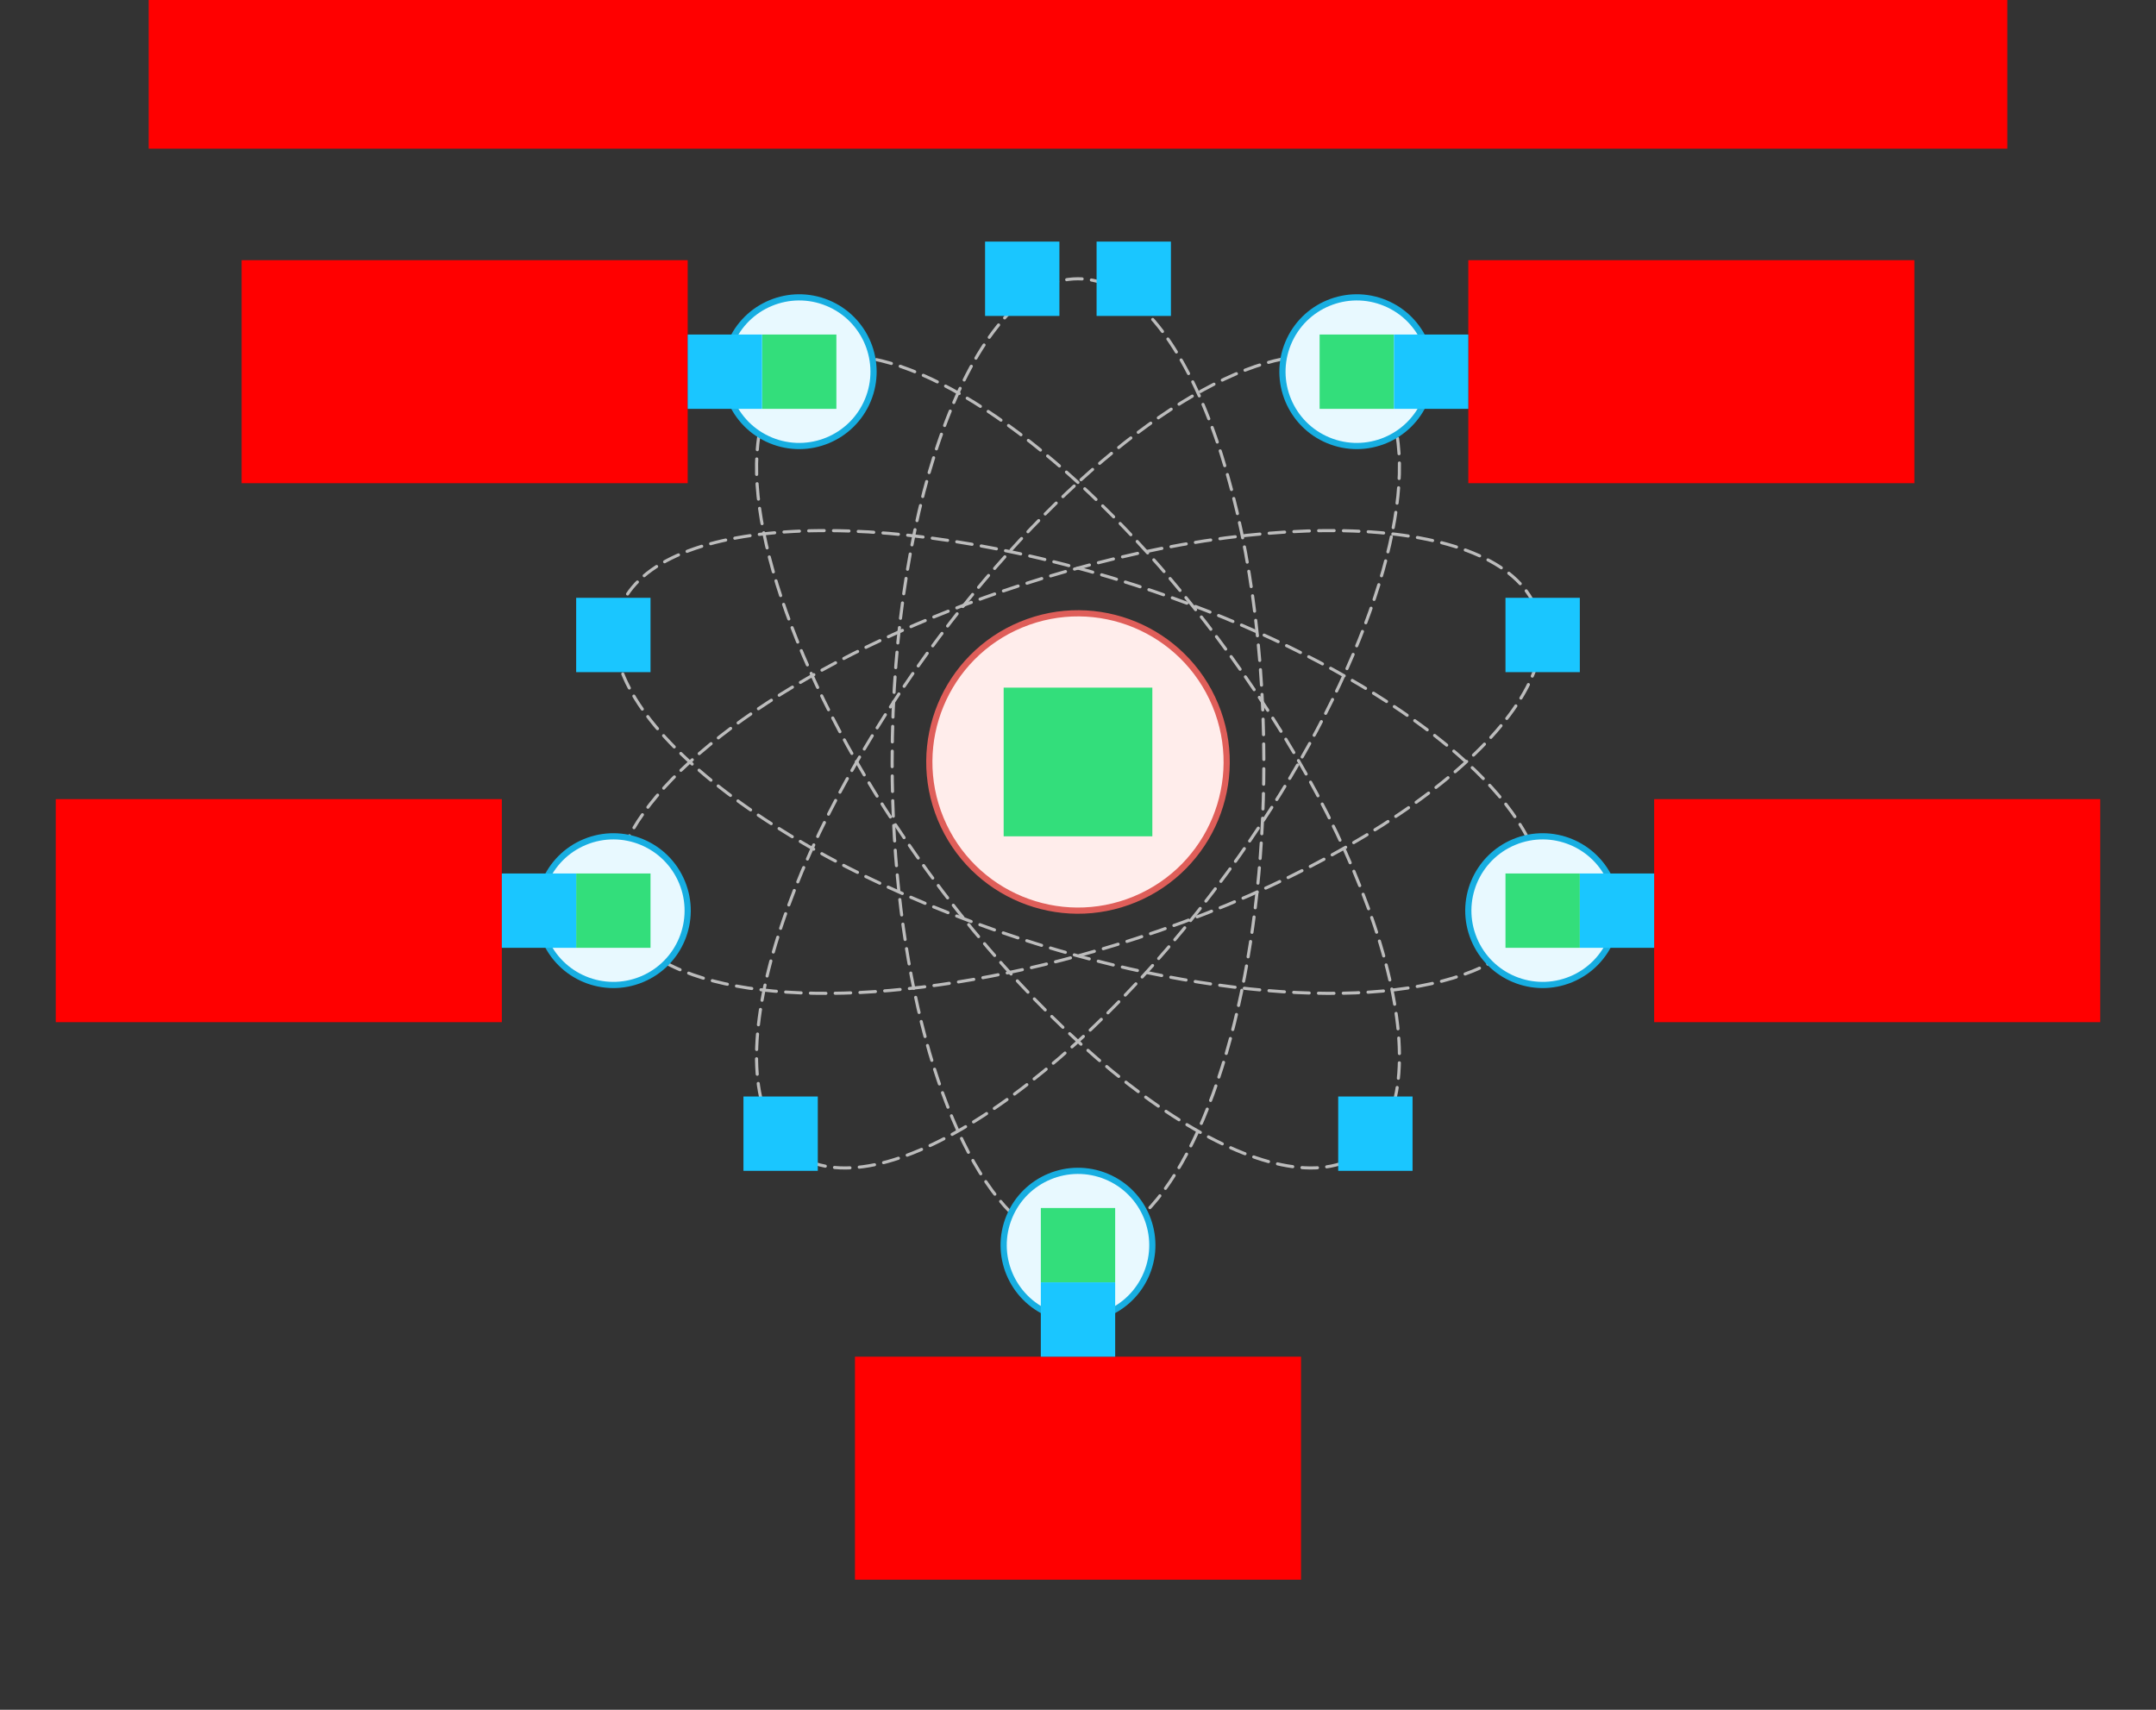 <svg xmlns="http://www.w3.org/2000/svg" width="696" height="552"><rect width="100%" height="100%" fill="#333333" stroke="none"/>    <g id="sector-atom-v1--family--5">        <g id="lines">            <g id="common">                <g id="cu">                    <path id="Subtract" transform="matrix(1, 0, 0, 1, 288, 90)" fill="none" stroke="#bcbcbc" stroke-width="1" stroke-linejoin="miter" stroke-linecap="round" stroke-miterlimit="4" stroke-dasharray="5 3" d="M 38.389 301.575 C 15.931 279.021 -0 222.348 9.0949e-13 156 C 0 69.844 26.863 -0 60 4.5475e-13 C 93.137 0 120 69.844 120 156 C 120 222.348 104.069 279.022 81.611 301.575"></path>
                    <path id="Subtract_1" transform="matrix(1, 0, 0, 1, 244.229, 115.829)" fill="none" stroke="#bcbcbc" stroke-width="1" stroke-linejoin="miter" stroke-linecap="round" stroke-miterlimit="4" stroke-dasharray="5 3" d="M 170.138 0 C 138.763 6.064 93.524 42.196 55.23 94.904 C 4.588 164.606 -14.732 236.9 12.076 256.378 C 38.885 275.855 101.671 235.14 152.312 165.438 C 191.609 111.351 212.046 55.702 206.704 24.383"></path>
                    <path id="Subtract_2" transform="matrix(1, 0, 0, 1, 244.229, 115.828)" fill="none" stroke="#bcbcbc" stroke-width="1" stroke-linejoin="miter" stroke-linecap="round" stroke-miterlimit="4" stroke-dasharray="5 3" d="M 0.838 24.386 C -4.503 55.706 15.934 111.353 55.23 165.439 C 105.871 235.141 168.657 275.856 195.465 256.378 C 222.274 236.901 202.953 164.606 152.312 94.904 C 114.017 42.196 68.777 6.063 37.402 0"></path>
                    <path id="Subtract_3" transform="matrix(1, 0, 0, 1, 202.839, 171.299)" fill="none" stroke="#bcbcbc" stroke-width="1" stroke-linejoin="miter" stroke-linecap="round" stroke-miterlimit="4" stroke-dasharray="5 3" d="M 12.19 139.613 C 40.097 154.694 99.699 152.561 163.702 131.765 C 245.642 105.141 303.766 58.01 293.526 26.495 C 283.286 -5.02 208.559 -8.985 126.62 17.638 C 63.471 38.157 14.468 70.855 0 99.198"></path>
                    <path id="Subtract_4" transform="matrix(1, 0, 0, 1, 198.465, 171.299)" fill="none" stroke="#bcbcbc" stroke-width="1" stroke-linejoin="miter" stroke-linecap="round" stroke-miterlimit="4" stroke-dasharray="5 3" d="M 294.695 99.196 C 280.226 70.853 231.223 38.156 168.076 17.638 C 86.136 -8.985 11.41 -5.02 1.17 26.495 C -9.07 58.01 49.054 105.141 130.994 131.765 C 194.996 152.561 254.598 154.694 282.505 139.613"></path></g></g>
            <g id="g-0">                <g id="cu_1" >                    <path id="Vector" transform="matrix(1, 0, 0, 1, 300, 198)" fill="#ffedeb" d="M92.335 29.636 C102.477 54.121 90.849 82.192 66.364 92.335 C41.879 102.477 13.807 90.849 3.665 66.364 C-6.477 41.879 5.151 13.807 29.636 3.665 C54.121 -6.477 82.192 5.151 92.335 29.636 Z"></path>
                    <path id="Vector_1" transform="matrix(1, 0, 0, 1, 300, 198)" fill="none" stroke="#df5e59" stroke-width="2" stroke-linejoin="miter" stroke-linecap="none" stroke-miterlimit="4"  d="M 92.335 29.636 C 102.477 54.121 90.849 82.192 66.364 92.335 C 41.879 102.477 13.807 90.849 3.665 66.364 C -6.477 41.879 5.151 13.807 29.636 3.665 C 54.121 -6.477 82.192 5.151 92.335 29.636 Z"></path></g></g>
            <g id="g-5">                <g id="cu_2" >                    <path id="Vector_2" transform="matrix(1, 0, 0, 1, 234, 96)" fill="#e8f9ff" d="M14.818 46.167 C2.575 41.096 -3.238 27.061 1.833 14.818 C6.904 2.575 20.939 -3.238 33.182 1.833 C45.425 6.904 51.238 20.939 46.167 33.182 C41.096 45.425 27.061 51.238 14.818 46.167 Z"></path>
                    <path id="Vector_3" transform="matrix(1, 0, 0, 1, 234, 96)" fill="none" stroke="#17aee1" stroke-width="2" stroke-linejoin="miter" stroke-linecap="none" stroke-miterlimit="4"  d="M 14.818 46.167 C 2.575 41.096 -3.238 27.061 1.833 14.818 C 6.904 2.575 20.939 -3.238 33.182 1.833 C 45.425 6.904 51.238 20.939 46.167 33.182 C 41.096 45.425 27.061 51.238 14.818 46.167 Z"></path></g></g>
            <g id="g-4">                <g id="cu_3" >                    <path id="Vector_4" transform="matrix(1, 0, 0, 1, 174, 270)" fill="#e8f9ff" d="M33.182 46.167 C20.939 51.238 6.904 45.425 1.833 33.182 C-3.238 20.939 2.575 6.904 14.818 1.833 C27.061 -3.238 41.096 2.575 46.167 14.818 C51.238 27.061 45.425 41.096 33.182 46.167 Z"></path>
                    <path id="Vector_5" transform="matrix(1, 0, 0, 1, 174, 270)" fill="none" stroke="#17aee1" stroke-width="2" stroke-linejoin="miter" stroke-linecap="none" stroke-miterlimit="4"  d="M 33.182 46.167 C 20.939 51.238 6.904 45.425 1.833 33.182 C -3.238 20.939 2.575 6.904 14.818 1.833 C 27.061 -3.238 41.096 2.575 46.167 14.818 C 51.238 27.061 45.425 41.096 33.182 46.167 Z"></path></g></g>
            <g id="g-3">                <g id="cu_4" >                    <path id="Vector_6" transform="matrix(1, 0, 0, 1, 324, 378)" fill="#e8f9ff" d="M46.167 33.182 C41.096 45.425 27.061 51.238 14.818 46.167 C2.575 41.096 -3.238 27.061 1.833 14.818 C6.904 2.575 20.939 -3.238 33.182 1.833 C45.425 6.904 51.238 20.939 46.167 33.182 Z"></path>
                    <path id="Vector_7" transform="matrix(1, 0, 0, 1, 324, 378)" fill="none" stroke="#17aee1" stroke-width="2" stroke-linejoin="miter" stroke-linecap="none" stroke-miterlimit="4"  d="M 46.167 33.182 C 41.096 45.425 27.061 51.238 14.818 46.167 C 2.575 41.096 -3.238 27.061 1.833 14.818 C 6.904 2.575 20.939 -3.238 33.182 1.833 C 45.425 6.904 51.238 20.939 46.167 33.182 Z"></path></g></g>
            <g id="g-2">                <g id="cu_5" >                    <path id="Vector_8" transform="matrix(1, 0, 0, 1, 474, 270)" fill="#e8f9ff" d="M46.167 14.818 C51.238 27.061 45.425 41.096 33.182 46.167 C20.939 51.238 6.904 45.425 1.833 33.182 C-3.238 20.939 2.575 6.904 14.818 1.833 C27.061 -3.238 41.096 2.575 46.167 14.818 Z"></path>
                    <path id="Vector_9" transform="matrix(1, 0, 0, 1, 474, 270)" fill="none" stroke="#17aee1" stroke-width="2" stroke-linejoin="miter" stroke-linecap="none" stroke-miterlimit="4"  d="M 46.167 14.818 C 51.238 27.061 45.425 41.096 33.182 46.167 C 20.939 51.238 6.904 45.425 1.833 33.182 C -3.238 20.939 2.575 6.904 14.818 1.833 C 27.061 -3.238 41.096 2.575 46.167 14.818 Z"></path></g></g>
            <g id="g-1">                <g id="cu_6" >                    <path id="Vector_10" transform="matrix(1, 0, 0, 1, 414, 96)" fill="#e8f9ff" d="M14.818 46.167 C2.575 41.096 -3.238 27.061 1.833 14.818 C6.904 2.575 20.939 -3.238 33.182 1.833 C45.425 6.904 51.238 20.939 46.167 33.182 C41.096 45.425 27.061 51.238 14.818 46.167 Z"></path>
                    <path id="Vector_11" transform="matrix(1, 0, 0, 1, 414, 96)" fill="none" stroke="#17aee1" stroke-width="2" stroke-linejoin="miter" stroke-linecap="none" stroke-miterlimit="4"  d="M 14.818 46.167 C 2.575 41.096 -3.238 27.061 1.833 14.818 C 6.904 2.575 20.939 -3.238 33.182 1.833 C 45.425 6.904 51.238 20.939 46.167 33.182 C 41.096 45.425 27.061 51.238 14.818 46.167 Z"></path></g></g></g>
        <path id="ic-cc-5" transform="matrix(1, -1.6653345369377348e-16, 1.6653345369377348e-16, 1, 246, 108)" fill="#33de7b1a" d="M0 0 L24 0 L24 24 L0 24 L0 0 Z"></path>
        <path id="ic-cc-4" transform="matrix(1, -1.6653345369377348e-16, 1.6653345369377348e-16, 1, 186, 282)" fill="#33de7b1a" d="M0 0 L24 0 L24 24 L0 24 L0 0 Z"></path>
        <path id="ic-cc-3" transform="translate(336, 390)" fill="#33de7b1a" d="M0 0 L24 0 L24 24 L0 24 L0 0 Z"></path>
        <path id="ic-cc-2" transform="matrix(1, -5.551115123125783e-17, 5.551115123125783e-17, 1, 486, 282)" fill="#33de7b1a" d="M0 0 L24 0 L24 24 L0 24 L0 0 Z"></path>
        <path id="ic-cc-1" transform="matrix(1, 1.1102230246251565e-16, -1.1102230246251565e-16, 1, 426, 108)" fill="#33de7b1a" d="M0 0 L24 0 L24 24 L0 24 L0 0 Z"></path>
        <path id="ic-cc-0" transform="matrix(1, 1.1102230246251565e-16, -1.1102230246251565e-16, 1, 324, 222)" fill="#33de7b1a" d="M0 0 L48 0 L48 48 L0 48 L0 0 Z"></path>
        <path id="tx-rc-5" transform="translate(78, 84)" fill="#ff00001a" d="M0 0 L144 0 L144 72 L0 72 L0 0 Z"></path>
        <path id="tx-rc-4" transform="matrix(1, -5.551115123125783e-17, 5.551115123125783e-17, 1, 18, 258)" fill="#ff00001a" d="M0 0 L144 0 L144 72 L0 72 L0 0 Z"></path>
        <path id="tx-ct-3" transform="translate(276, 438)" fill="#ff00001a" d="M0 0 L144 0 L144 72 L0 72 L0 0 Z"></path>
        <path id="tx-lc-2" transform="matrix(1, -5.551115123125783e-17, 5.551115123125783e-17, 1, 534, 258)" fill="#ff00001a" d="M0 0 L144 0 L144 72 L0 72 L0 0 Z"></path>
        <path id="tx-lc-1" transform="translate(474, 84)" fill="#ff00001a" d="M0 0 L144 0 L144 72 L0 72 L0 0 Z"></path>
        <rect id="bt-cc-remove-5" fill="#1ac6ff33" transform="translate(222, 108)" width="24" height="24" rx="0" ry="0"></rect>
        <rect id="bt-cc-remove-4" fill="#1ac6ff33" transform="translate(162, 282)" width="24" height="24" rx="0" ry="0"></rect>
        <rect id="bt-cc-remove-3" fill="#1ac6ff33" transform="translate(336, 414)" width="24" height="24" rx="0" ry="0"></rect>
        <rect id="bt-cc-remove-2" fill="#1ac6ff33" transform="translate(510, 282)" width="24" height="24" rx="0" ry="0"></rect>
        <rect id="bt-cc-remove-1" fill="#1ac6ff33" transform="translate(450, 108)" width="24" height="24" rx="0" ry="0"></rect>
        <rect id="bt-cc-add-6" fill="#1ac6ff33" transform="matrix(1, -8.326672684688674e-17, 8.326672684688674e-17, 1, 318, 78)" width="24" height="24" rx="0" ry="0"></rect>
        <rect id="bt-cc-add-5" fill="#1ac6ff33" transform="matrix(1, -8.326672684688674e-17, 8.326672684688674e-17, 1, 186, 193)" width="24" height="24" rx="0" ry="0"></rect>
        <rect id="bt-cc-add-4" fill="#1ac6ff33" transform="matrix(1, -8.326672684688674e-17, 8.326672684688674e-17, 1, 240, 354)" width="24" height="24" rx="0" ry="0"></rect>
        <rect id="bt-cc-add-3" fill="#1ac6ff33" transform="matrix(1, -8.326672684688674e-17, 8.326672684688674e-17, 1, 432, 354)" width="24" height="24" rx="0" ry="0"></rect>
        <rect id="bt-cc-add-2" fill="#1ac6ff33" transform="matrix(1, -8.326672684688674e-17, 8.326672684688674e-17, 1, 486, 193)" width="24" height="24" rx="0" ry="0"></rect>
        <rect id="bt-cc-add-1" fill="#1ac6ff33" transform="matrix(1, 5.551115123125783e-17, -5.551115123125783e-17, 1, 354, 78)" width="24" height="24" rx="0" ry="0"></rect>
        <path id="tx-cb-title" transform="matrix(1, -1.6081230200044232e-16, 1.6081230200044232e-16, 1, 48, 0)" fill="#ff00001a" d="M0 0 L600 0 L600 48 L0 48 L0 0 Z"></path></g></svg>